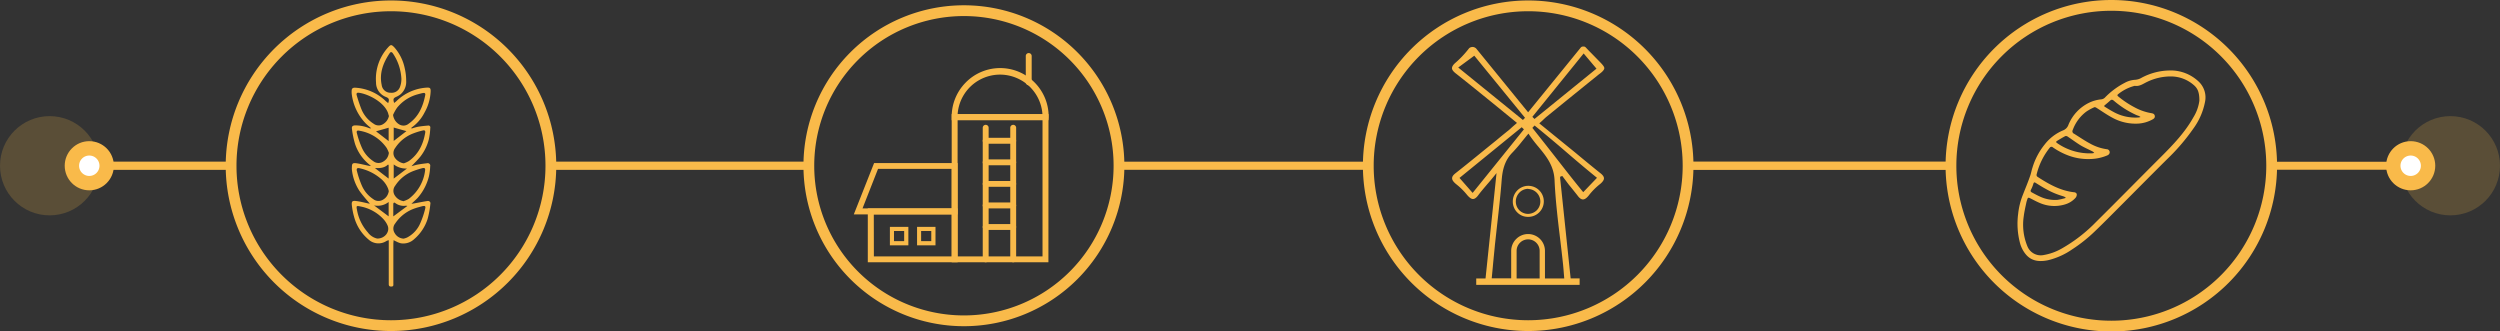<svg xmlns="http://www.w3.org/2000/svg" viewBox="0 0 695.81 92.26"><rect x="0" y="0" width="695.81" height="92.26" fill="#333333" stroke="none"/><defs><style>.cls-1,.cls-2,.cls-3,.cls-4,.cls-7{fill:none;}.cls-1,.cls-2,.cls-3,.cls-4,.cls-6,.cls-7{stroke:#f9ba4a;}.cls-1{stroke-width:2.29px;}.cls-2{stroke-width:2.26px;}.cls-3{stroke-width:2.32px;}.cls-4{stroke-width:2.22px;}.cls-5,.cls-8{fill:#f9ba4a;}.cls-5{fill-opacity:0.2;}.cls-6{fill:#fff;stroke-width:4px;}.cls-7{stroke-miterlimit:10;stroke-width:3px;}</style></defs><g id="Livello_2" data-name="Livello 2"><g id="Livello_1-2" data-name="Livello 1"><line class="cls-1" x1="154.62" y1="46.13" x2="226.41" y2="46.13"></line><line class="cls-2" x1="311.09" y1="46.13" x2="380.81" y2="46.13"></line><line class="cls-3" x1="469.39" y1="46.13" x2="542.81" y2="46.13"></line><line class="cls-1" x1="27.61" y1="46.13" x2="64.43" y2="46.13"></line><line class="cls-4" x1="666.35" y1="46.13" x2="631.81" y2="46.13"></line><circle class="cls-5" cx="13.81" cy="46.13" r="13.81"></circle><circle class="cls-5" cx="682" cy="46.13" r="13.81"></circle><circle class="cls-6" cx="24.85" cy="46.13" r="4.84"></circle><circle class="cls-6" cx="670.95" cy="46.13" r="4.84"></circle><path class="cls-7" d="M108.82,90.63a44.5,44.5,0,1,0-44.5-44.5A44.5,44.5,0,0,0,108.82,90.63Z"></path><path class="cls-8" d="M114.54,35.79a16,16,0,0,1,1.8-.51c.92-.16,1.85-.25,2.78-.33a.5.5,0,0,1,.27,0,.46.46,0,0,1,.23.14.59.59,0,0,1,.14.23.62.62,0,0,1,0,.27,18.59,18.59,0,0,1-.39,3.14A13.06,13.06,0,0,1,117,43.59c-.74.92-1.61,1.74-2.48,2.67.58-.15,1.14-.35,1.73-.45.87-.16,1.76-.28,2.64-.38a.73.73,0,0,1,.36,0,.83.83,0,0,1,.3.18.7.7,0,0,1,.18.31.73.73,0,0,1,0,.36,15.43,15.43,0,0,1-.35,2.79A14.26,14.26,0,0,1,116.31,55c-.52.57-1.11,1.06-1.8,1.72l.77-.11c1.21-.22,2.43-.47,3.65-.66a.84.84,0,0,1,.35,0,.58.58,0,0,1,.31.16.7.7,0,0,1,.19.29.69.69,0,0,1,0,.35,24.31,24.31,0,0,1-.77,4.2,12.29,12.29,0,0,1-3.75,5.62,4.38,4.38,0,0,1-3.71,1.14,6,6,0,0,1-1.29-.51c-.21-.08-.4-.2-.72-.36,0,.42-.06.71-.06,1v11.1c0,.37.1.78-.5.81s-.79-.17-.78-.76V66.85a3.23,3.23,0,0,0-.62.21,4.08,4.08,0,0,1-5-.39,12.38,12.38,0,0,1-4-6.23,19.42,19.42,0,0,1-.66-3.38c-.09-1,.15-1.23,1.13-1.12,1.15.14,2.29.43,3.43.68l.47.08c-1-1.18-2-2.3-2.9-3.56a13.4,13.4,0,0,1-2.11-5.92,3.33,3.33,0,0,1,0-.63c0-1.07.19-1.29,1.26-1.15s2.29.47,3.43.7a1.52,1.52,0,0,0,.6,0,12.43,12.43,0,0,1-4.41-6.07,25.22,25.22,0,0,1-.87-4.25c-.11-.64.27-.92.93-.92a10,10,0,0,1,3.78.74,1.91,1.91,0,0,0,.34.1,1.4,1.4,0,0,0,.28-.06c-.54-.47-1.06-.88-1.52-1.36A14.28,14.28,0,0,1,97.88,26a5,5,0,0,1,0-.77c0-.63.36-.85,1-.82a13.23,13.23,0,0,1,8.46,3.71c.22.2.45.37.7.58.37-1.07.24-1.38-.69-1.74a4.25,4.25,0,0,1-2.69-4,13,13,0,0,1,3.31-9.73c.8-.9,1-.87,1.83,0a12.61,12.61,0,0,1,2.83,5.68,15.77,15.77,0,0,1,.42,3.62,4.5,4.5,0,0,1-1.69,3.81,5.38,5.38,0,0,1-1,.58c-.89.39-1,.62-.67,1.73a6.8,6.8,0,0,0,.6-.46,13.21,13.21,0,0,1,8.43-3.8c.92-.06,1.16.11,1.14,1a13.08,13.08,0,0,1-1.74,6,11.17,11.17,0,0,1-3.61,4.14ZM108.2,53.17a5.75,5.75,0,0,0-.2-.71,6.86,6.86,0,0,0-2.14-2.83,13.46,13.46,0,0,0-5.77-2.8c-.64-.15-.94.06-.76.73a26.6,26.6,0,0,0,1.34,4,8.59,8.59,0,0,0,3.2,3.85,2.35,2.35,0,0,0,2.65.21,3.35,3.35,0,0,0,1.13-1,3.46,3.46,0,0,0,.56-1.41ZM105,66.4c2.2,0,3.6-2,2.87-3.65a6.39,6.39,0,0,0-1.24-1.85,11.62,11.62,0,0,0-6.18-3.41c-1.27-.26-1.33-.26-1.08,1a12.67,12.67,0,0,0,3,6.18A4.4,4.4,0,0,0,105,66.4Zm7.42,0a4.91,4.91,0,0,0,.89-.3A8,8,0,0,0,117,62.06a23.6,23.6,0,0,0,1.31-3.85c.24-.88,0-1-.85-.8-.63.18-1.26.32-1.89.55A10.7,10.7,0,0,0,110,62.19a2.26,2.26,0,0,0-.17,2.65A3,3,0,0,0,112.45,66.42Zm0-10.45a6.34,6.34,0,0,0,1.38-.62,11.68,11.68,0,0,0,4.52-7.92c.09-.57-.19-.76-.78-.6a21.9,21.9,0,0,0-2.22.69A10.46,10.46,0,0,0,110,51.68a2.3,2.3,0,0,0-.16,2.65,3.56,3.56,0,0,0,1.11,1.14A3.42,3.42,0,0,0,112.45,56Zm0-10.5a6.56,6.56,0,0,0,1.4-.64c2.7-1.94,4-4.73,4.53-7.9.1-.51-.18-.73-.65-.6a20.62,20.62,0,0,0-2.54.77A10.44,10.44,0,0,0,110,41.17a2.33,2.33,0,0,0-.15,2.66A3.5,3.5,0,0,0,111,44.94a3.43,3.43,0,0,0,1.47.53Zm-4.23-13.28a7,7,0,0,0-.19-.72c-1.11-3.1-5.6-5.33-8.18-5.64-.54-.06-.68.26-.54.7a40.1,40.1,0,0,0,1.36,4A8.57,8.57,0,0,0,104,34.44a2.29,2.29,0,0,0,2.59.13,3.51,3.51,0,0,0,1.1-1,3.57,3.57,0,0,0,.58-1.38ZM109.4,32a3.68,3.68,0,0,0,.55,1.5,3.56,3.56,0,0,0,1.14,1.11,2.31,2.31,0,0,0,1.35.34,2.25,2.25,0,0,0,1.29-.51c2.78-1.95,4-4.78,4.63-8,.08-.42-.14-.64-.55-.57s-1,.23-1.43.35A11.08,11.08,0,0,0,110.5,30a12.25,12.25,0,0,0-1.11,2Zm-1.16,10.57a8,8,0,0,0-.65-1.43,11.53,11.53,0,0,0-7.47-4.74c-.71-.17-1,0-.76.77A25.65,25.65,0,0,0,100.67,41a8.74,8.74,0,0,0,3.2,3.84,2.38,2.38,0,0,0,2.77.15A3.35,3.35,0,0,0,107.72,44a3.41,3.41,0,0,0,.51-1.44Zm.61-16.75a2.43,2.43,0,0,0,2.45-1.55,6.25,6.25,0,0,0,.42-2.34,13.9,13.9,0,0,0-2.32-7c-.36-.54-.67-.58-1-.05-1.76,2.66-2.85,5.5-2.17,8.75a2.46,2.46,0,0,0,2.64,2.18Zm-4.68,31.4,4,3v-4a4.91,4.91,0,0,1-1.88.91A5,5,0,0,1,104.17,57.18Zm4-11.22-.15-.23c-1,1-2.32,1.07-3.68,1l3.83,2.94Zm0-10.45-3.51,1,3.51,2.72Zm5.22,21.77a2,2,0,0,0-.43-.07A3.87,3.87,0,0,1,110,56.5c-.3-.23-.53-.06-.54.33v3.4Zm-3.81-7.61,3.7-2.81a5.55,5.55,0,0,1-3.7-1.14Zm0-10.48,3.54-2.73-3.54-1Z"></path><path class="cls-7" d="M425.34,90.63a44.5,44.5,0,1,0-44.51-44.5A44.5,44.5,0,0,0,425.34,90.63Z"></path><path class="cls-8" d="M425.25,60.36a4.16,4.16,0,0,1-2.93-1.21,4.07,4.07,0,0,1-.94-1.39,4.23,4.23,0,0,1-.33-1.65,4.4,4.4,0,0,1,1.3-3.16,4.25,4.25,0,0,1,1.41-.92,4.19,4.19,0,0,1,1.64-.31,4.32,4.32,0,1,1-.08,8.64Zm.09-7.81a3.43,3.43,0,0,0-2.4,1,3.6,3.6,0,0,0-.79,1.18,3.57,3.57,0,0,0,0,2.7,3.43,3.43,0,0,0,.74,1.11,3.3,3.3,0,0,0,1.11.73,3.26,3.26,0,0,0,1.31.26,3.51,3.51,0,0,0,2.4-1,3.45,3.45,0,0,0,1-2.41,3.49,3.49,0,0,0-3.33-3.52Z"></path><path class="cls-8" d="M410.87,79.29V77.5h2.59l3.06-29.33-.9,1.11c-.55.68-1.11,1.35-1.69,2-.84,1-1.72,2-2.54,3.11-.52.69-1,1-1.44,1s-1-.39-1.66-1.18a18.61,18.61,0,0,0-2.89-2.86c-.85-.67-1.24-1.23-1.24-1.73s.32-.92,1-1.45C409,45.15,412.81,42,416.53,39c1.18-1,2.35-1.93,3.53-2.89l1.11-1,.67-.57.37-.33-2.85-2.33c-1.8-1.47-3.56-2.91-5.33-4.34l-1.67-1.35c-2.36-1.91-4.81-3.89-7.24-5.8-.65-.51-1-1-1-1.4s.26-.88.84-1.41a27.31,27.31,0,0,0,3.81-4,1.65,1.65,0,0,1,.22-.24,1.59,1.59,0,0,1,.85-.27,1.42,1.42,0,0,1,.6.14,1.41,1.41,0,0,1,.49.38l14.38,17.66,14.64-18a1,1,0,0,1,.27-.22,1.05,1.05,0,0,1,.35-.08h.24a.63.63,0,0,1,.27.06.76.76,0,0,1,.23.15l1.08,1.13c1,1,1.85,1.89,2.73,2.78s1.42,1.5,1.4,1.92S446,20,445,20.7c-4.95,4-10,8.08-14.44,11.7-.37.29-.71.61-1.11,1l-.66.6-.37.33,10,8.13,2,1.66c1.64,1.35,3.33,2.74,5,4.07.69.54,1,1,1,1.45s-.37,1-1.11,1.61a17.87,17.87,0,0,0-3,3c-.64.84-1.22,1.26-1.72,1.26s-1-.36-1.54-1.11c-.79-1-1.63-2.06-2.45-3.05L435,49.21l-.19-.24-.59.23v.34l2.93,27.95h2.5v1.8Zm14.44-14.15A4.69,4.69,0,0,1,430,69.82V77.5h5.37s-.09-1.1-.12-1.42c-.06-.8-.13-1.63-.21-2.45-.25-2.38-.54-4.81-.82-7.15-.65-5.35-1.31-10.89-1.55-16.34-.18-4.09-2.38-6.74-4.5-9.3a39.38,39.38,0,0,1-2.45-3.17l-.31-.48-.37.42c-.49.6-.94,1.17-1.38,1.69A38.79,38.79,0,0,1,421,42.4c-2.34,2.35-2.86,5.19-3.06,7.89-.31,4-.76,8-1.2,11.84-.22,1.92-.42,3.85-.64,5.78-.21,2.21-.43,4.32-.63,6.56l-.29,3h5.42V69.82A4.69,4.69,0,0,1,422,66.51,4.64,4.64,0,0,1,425.31,65.14Zm0,1.48a3.21,3.21,0,0,0-2.26.94,3.18,3.18,0,0,0-.94,2.26V77.5h6.41V69.82a3.18,3.18,0,0,0-.94-2.26A3.22,3.22,0,0,0,425.31,66.62Zm-19.1-17.1,3.66,4.17L424.14,36l-.61-.59Zm20.28-13.93c2,2.51,4.49,5.66,6.86,8.7s4.88,6.26,7,8.83l.3.37,3.83-4-.36-.29c-2.56-2.08-5.61-4.65-8.55-7.19s-5.92-5-8.46-7.08Zm-20.63-16.8,18,14.6.59-.6L410.33,15.5Zm20.63,13.73.6.59,17.25-14-3.57-4.23Z"></path><path class="cls-7" d="M268.28,89.29a43.16,43.16,0,1,0-43.16-43.16A43.16,43.16,0,0,0,268.28,89.29Z"></path><path class="cls-8" d="M266.53,73h-25V58h25Zm-23.31-1.64h21.66V59.68H243.2Z"></path><path class="cls-8" d="M266.53,59.68h-28.9l5.65-14.29h23.25ZM240.06,58h24.82V47h-20.5Z"></path><path class="cls-8" d="M291.8,73H264.88V31.74h26.94Zm-25.29-1.64h23.65v-38H266.53Z"></path><path class="cls-8" d="M291.8,33.47H264.88v-.82A13.46,13.46,0,0,1,268.75,23a13.24,13.24,0,0,1,4.4-3A13.47,13.47,0,0,1,288,23a13.56,13.56,0,0,1,2.91,4.45,13.36,13.36,0,0,1,.95,5.23Zm-25.27-1.64h23.61a11.83,11.83,0,0,0-23.61,0Z"></path><path class="cls-8" d="M274.34,73a.84.84,0,0,1-.58-.24.86.86,0,0,1-.24-.58V35.56a.83.83,0,0,1,.24-.58.84.84,0,0,1,.58-.24.83.83,0,0,1,.58.24.78.78,0,0,1,.24.58V72.18a.82.82,0,0,1-.82.82Z"></path><path class="cls-8" d="M282,73a.82.82,0,0,1-.82-.82V35.56a.78.78,0,0,1,.24-.58.83.83,0,0,1,.58-.24.84.84,0,0,1,.58.24.83.83,0,0,1,.24.58V72.18a.86.86,0,0,1-.24.58A.84.84,0,0,1,282,73Z"></path><path class="cls-8" d="M282,40h-7.66a.8.8,0,0,1-.58-.24.83.83,0,0,1-.24-.58.86.86,0,0,1,.24-.58.84.84,0,0,1,.58-.24H282a.84.84,0,0,1,.58.24.86.86,0,0,1,.24.58.83.83,0,0,1-.24.58A.8.8,0,0,1,282,40Z"></path><path class="cls-8" d="M282,46h-7.66a.8.8,0,0,1-.58-.24.82.82,0,0,1,0-1.16.84.84,0,0,1,.58-.24H282a.84.84,0,0,1,.58.24.82.82,0,0,1,0,1.16A.8.8,0,0,1,282,46Z"></path><path class="cls-8" d="M282,52h-7.66a.8.8,0,0,1-.58-.24.83.83,0,0,1-.24-.58.86.86,0,0,1,.24-.58.83.83,0,0,1,.58-.23H282a.83.83,0,0,1,.58.23.86.86,0,0,1,.24.58.83.83,0,0,1-.24.58A.8.8,0,0,1,282,52Z"></path><path class="cls-8" d="M282,58h-7.66a.84.84,0,0,1-.58-.24.86.86,0,0,1-.24-.58.83.83,0,0,1,.24-.58.8.8,0,0,1,.58-.24H282a.8.8,0,0,1,.58.24.83.83,0,0,1,.24.58.86.86,0,0,1-.24.58A.84.84,0,0,1,282,58Z"></path><path class="cls-8" d="M282,64h-7.66a.84.84,0,0,1-.58-.24.86.86,0,0,1-.24-.58.83.83,0,0,1,.24-.58.8.8,0,0,1,.58-.24H282a.8.8,0,0,1,.58.24.83.83,0,0,1,.24.58.86.86,0,0,1-.24.58A.84.84,0,0,1,282,64Z"></path><path class="cls-8" d="M286.32,23.73a.86.86,0,0,1-.58-.24.83.83,0,0,1-.24-.58V15.58a.82.82,0,0,1,.82-.81.82.82,0,0,1,.82.81v7.33a.78.78,0,0,1-.24.58A.83.83,0,0,1,286.32,23.73Z"></path><path class="cls-8" d="M252.82,68.28h-5.14V63.14h5.14Zm-4-1.16h2.83V64.29h-2.83Z"></path><path class="cls-8" d="M260.37,68.28h-5.13V63.14h5.13Zm-4-1.16h2.83V64.29h-2.83Z"></path><path class="cls-8" d="M603.66,19.62a11.27,11.27,0,0,1,8.48,3.28,6.05,6.05,0,0,1,1.57,5.46,18.57,18.57,0,0,1-3.24,7.42,56.53,56.53,0,0,1-7.34,8.55c-4.13,4.1-8.21,8.23-12.3,12.33-2.59,2.59-5.15,5.2-7.8,7.74a41.42,41.42,0,0,1-6.29,5A20,20,0,0,1,570,72.43c-2.29.46-4.5.35-6.17-1.63a8.3,8.3,0,0,1-1.59-3.06,21.15,21.15,0,0,1-.54-8.23A20,20,0,0,1,563,54.25c.67-1.73,1.4-3.45,2-5.19.3-.79.42-1.63.69-2.43a19,19,0,0,1,3.41-6.44,12.54,12.54,0,0,1,5-3.86,2.76,2.76,0,0,0,1-.63,2.58,2.58,0,0,0,.61-1,11.78,11.78,0,0,1,5.72-6.1,10.05,10.05,0,0,1,3.31-.94,1.71,1.71,0,0,0,1.1-.49,21.14,21.14,0,0,1,5.51-4.11,6.76,6.76,0,0,1,2.91-.85,4,4,0,0,0,1.8-.57A16.92,16.92,0,0,1,603.66,19.62ZM612.14,28c0-2.3-.46-3.4-1.61-4.37a9.67,9.67,0,0,0-6.06-2.35,15,15,0,0,0-6.87,1.51c-1.09.51-2.09,1.31-3.42,1.1a1.67,1.67,0,0,0-.4.1,11.91,11.91,0,0,0-4.19,2.18c-.36.26-.34.42,0,.7a26.3,26.3,0,0,0,4.66,3.08,14.89,14.89,0,0,0,4.54,1.55c.46.07.85.23.94.74s-.24.8-.63,1a9.35,9.35,0,0,1-4,1.16,13.42,13.42,0,0,1-7.18-1.64c-1.54-.82-3-1.86-4.47-2.78-.16-.1-.42-.2-.55-.13a13.25,13.25,0,0,0-2.22,1.21,11.07,11.07,0,0,0-3.74,5,1,1,0,0,0-.12.32.82.82,0,0,0,0,.35.69.69,0,0,0,.17.3.72.72,0,0,0,.29.2c1.45.9,2.86,1.88,4.36,2.68a13.12,13.12,0,0,0,4.66,1.61.9.9,0,0,1,.6.23.91.91,0,0,1,.28.58c0,.48-.28.75-.69.93a12.84,12.84,0,0,1-4.65,1,15.74,15.74,0,0,1-5.81-.85A19.32,19.32,0,0,1,571.34,41a.63.63,0,0,0-.2-.13.65.65,0,0,0-.24,0,.48.48,0,0,0-.23.07.77.77,0,0,0-.18.18,19,19,0,0,0-3.63,7.36.69.69,0,0,0,0,.45.66.66,0,0,0,.31.33c3.07,2,6.26,3.79,10,4.24.42,0,.85.23.85.67a1.44,1.44,0,0,1-.36.9,6.26,6.26,0,0,1-2.81,1.79,10.2,10.2,0,0,1-7.29-.44c-.88-.37-1.73-.85-2.6-1.28-.28-.14-.53-.18-.66.19a8.81,8.81,0,0,0-.34,1.14c-.26,1.23-.54,2.46-.7,3.71a15.7,15.7,0,0,0,1,8.33A4,4,0,0,0,568.71,71a15.34,15.34,0,0,0,5.09-1.81,42.8,42.8,0,0,0,9.55-7.38c6.07-6,12.07-12.13,18.13-18.17,3.39-3.39,6.67-6.82,9-11A11.59,11.59,0,0,0,612.14,28ZM582.88,42.56a2.27,2.27,0,0,0-.43-.39c-1.11-.58-2.27-1.07-3.34-1.7-1.23-.75-2.39-1.63-3.59-2.43a.83.83,0,0,0-.67-.17c-.78.4-1.52.85-2.27,1.31-.35.2-.43.4,0,.67a15.83,15.83,0,0,0,9.75,2.82C582.45,42.65,582.6,42.63,582.88,42.56Zm-8,12.54v-.18a4.69,4.69,0,0,0-.68-.31,21,21,0,0,1-4.75-2c-1-.53-1.9-1.11-2.84-1.69-.33-.21-.52-.25-.67.21a8.7,8.7,0,0,1-.65,1.62c-.26.47-.05.67.3.85.7.37,1.39.76,2.12,1.08a9.7,9.7,0,0,0,5,.94A17.21,17.21,0,0,0,574.93,55.1Zm20.81-22.48v-.13c-.17-.08-.33-.19-.5-.26s-.37-.1-.54-.19a26.37,26.37,0,0,1-6.31-4c-.42-.36-.69-.37-1.08,0s-1,.86-1.46,1.25c-.24.18-.16.31,0,.42.75.45,1.49.94,2.27,1.35A12.54,12.54,0,0,0,595,32.71c.23,0,.48-.07.73-.1Z"></path><path class="cls-7" d="M587.66,90.76A44.63,44.63,0,1,0,543,46.13,44.63,44.63,0,0,0,587.66,90.76Z"></path></g></g></svg>